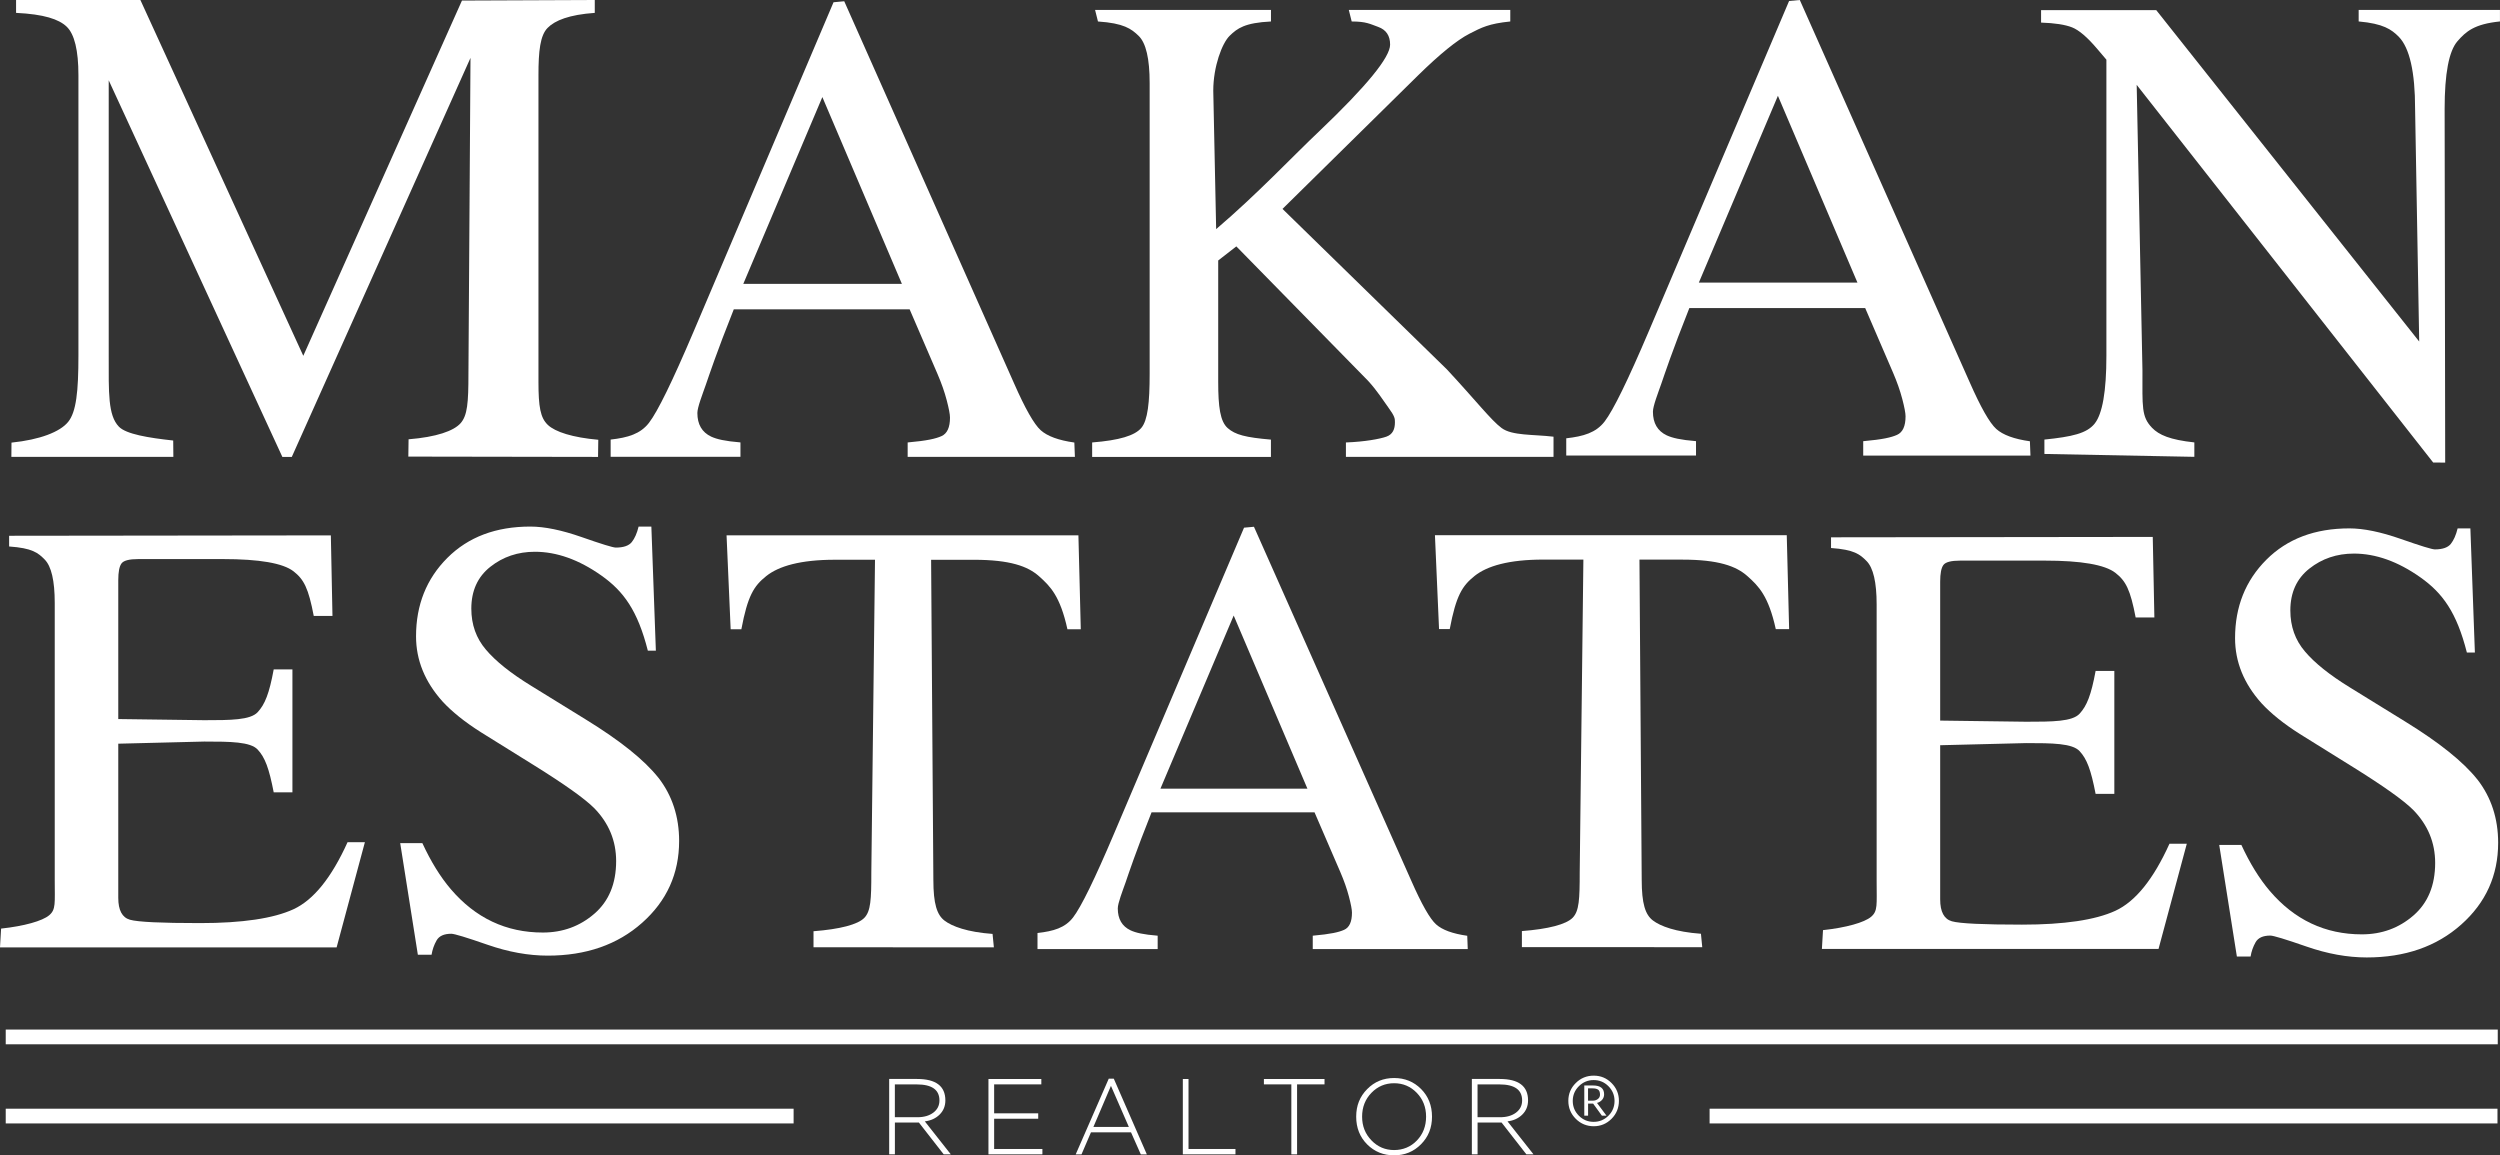 <svg xmlns="http://www.w3.org/2000/svg" id="Layer_2" viewBox="0 0 633.06 292.56"><rect x="0" y="0" width="633.06" height="292.56" fill="#333333" stroke="none"/><defs><style>      .cls-1 {        fill: #fff;      }    </style></defs><g id="Layer_1-2" data-name="Layer_1"><path class="cls-1" d="M225.16,292.31v-19.09h7.06c4.78,0,7.17,1.81,7.17,5.43,0,1.42-.48,2.61-1.44,3.57-.96.96-2.22,1.55-3.76,1.74l6.57,8.34h-1.8l-6.27-8.04h-6.08v8.04h-1.44ZM226.6,274.59v8.32h5.7c1.67,0,3.02-.39,4.05-1.17,1.03-.78,1.54-1.81,1.54-3.08,0-2.71-1.92-4.06-5.75-4.06h-5.54Z"></path><polygon class="cls-1" points="250.3 273.23 263.69 273.23 263.69 274.59 251.74 274.59 251.74 281.92 262.9 281.92 262.9 283.29 251.74 283.29 251.74 290.95 263.96 290.95 263.96 292.31 250.3 292.31 250.3 273.23"></polygon><path class="cls-1" d="M280.76,273.15h1.28l8.37,19.17h-1.53l-2.48-5.59h-10.14l-2.4,5.59h-1.47l8.37-19.17ZM276.88,285.36h8.97l-4.53-10.39-4.44,10.39Z"></path><polygon class="cls-1" points="299.52 273.23 300.96 273.23 300.96 290.95 312.85 290.95 312.85 292.31 299.52 292.31 299.52 273.23"></polygon><polygon class="cls-1" points="320.05 273.23 335.4 273.23 335.4 274.59 328.45 274.59 328.45 292.31 327 292.31 327 274.59 320.05 274.59 320.05 273.23"></polygon><path class="cls-1" d="M346.19,275.8c1.85-1.88,4.12-2.82,6.83-2.82s4.99.93,6.83,2.78c1.84,1.85,2.77,4.19,2.77,7.01s-.93,5.11-2.78,6.98c-1.85,1.87-4.13,2.81-6.82,2.81s-4.98-.93-6.83-2.78c-1.84-1.85-2.77-4.19-2.77-7.01s.92-5.09,2.77-6.97M347.29,288.78c1.58,1.63,3.49,2.44,5.73,2.44s4.24-.81,5.78-2.43c1.55-1.62,2.32-3.63,2.32-6.03s-.79-4.41-2.36-6.03c-1.57-1.62-3.49-2.43-5.74-2.43s-4.17.81-5.74,2.43c-1.57,1.62-2.36,3.63-2.36,6.03s.79,4.39,2.37,6.01"></path><path class="cls-1" d="M372.71,292.31v-19.09h7.06c4.78,0,7.17,1.81,7.17,5.43,0,1.42-.48,2.61-1.44,3.57-.96.96-2.22,1.55-3.76,1.74l6.57,8.34h-1.8l-6.27-8.04h-6.08v8.04h-1.44ZM374.15,274.59v8.32h5.7c1.67,0,3.02-.39,4.05-1.17,1.03-.78,1.54-1.81,1.54-3.08,0-2.71-1.92-4.06-5.75-4.06h-5.54Z"></path><path class="cls-1" d="M399.02,274.25c1.25-1.25,2.77-1.87,4.55-1.87s3.27.62,4.51,1.87c1.25,1.25,1.87,2.75,1.87,4.51s-.62,3.3-1.87,4.55c-1.25,1.25-2.75,1.88-4.51,1.88s-3.3-.63-4.55-1.88c-1.25-1.25-1.88-2.77-1.88-4.55s.63-3.27,1.88-4.51M399.81,282.53c1.04,1.04,2.28,1.55,3.74,1.55s2.7-.52,3.74-1.55c1.04-1.04,1.55-2.28,1.55-3.74s-.52-2.7-1.55-3.74c-1.04-1.04-2.28-1.55-3.74-1.55s-2.7.52-3.74,1.55c-1.04,1.04-1.55,2.28-1.55,3.74s.52,2.7,1.55,3.74M401.18,282.5v-7.63h2.24c1.85,0,2.78.75,2.78,2.24,0,.53-.17.99-.5,1.38-.34.39-.77.66-1.3.8l2.4,3.22h-1.17l-2.21-3.05h-1.28v3.05h-.95ZM404.69,275.94c-.31-.23-.77-.34-1.39-.34h-1.17v3.11h1.31c.42,0,.81-.14,1.17-.41.36-.27.55-.64.55-1.09,0-.62-.15-1.04-.46-1.27"></path><path class="cls-1" d="M154.63,115.69v-4.38c4.38-.5,7.51-1.41,9.7-4.23,2.19-2.83,5.94-10.5,11.26-23.01L211.07.57l2.71-.25,42.98,96.7c2.83,6.43,5.08,10.4,6.77,11.92,1.69,1.52,4.53,2.56,8.52,3.12l.14,3.63h-42.35v-3.65c4.98-.44,7.12-.96,8.56-1.6,1.44-.64,2.16-2.2,2.16-4.69,0-.83-.28-2.3-.83-4.4-.55-2.11-1.33-4.32-2.33-6.65l-7.06-16.37h-44.53c-4.43,11.13-6.22,16.64-7.08,19.1-.86,2.47-2.14,5.71-2.14,7.15,0,2.88,1.16,4.87,3.49,5.98,1.44.66,3.43,1.14,7.42,1.47v3.65h-32.86ZM228.38,71.88l-20.14-47.3-20.02,47.3h40.16Z"></path><path class="cls-1" d="M276.57,112.04c6.92-.55,10.75-1.74,12.41-3.65,1.66-1.91,2.14-6.49,2.14-13.69V21.01c0-6.15-.93-10.12-2.78-11.92-1.86-1.8-3.77-3.21-10.31-3.65l-.73-2.92h44.54v2.92c-6.65.33-8.51,1.73-10.45,3.61s-4.16,7.82-4.16,13.92l.73,35.05c10.47-8.92,19.55-18.61,26.19-24.87,11.91-11.35,17.86-18.64,17.86-21.85,0-2.27-1.01-3.77-3.03-4.49-2.02-.72-2.99-1.37-6.7-1.37l-.73-2.92h40.89v2.92c-5.43.55-7.23,1.5-10.36,3.11-3.13,1.61-7.46,5.12-13,10.55l-34.32,33.8,41.63,40.64c7.37,7.92,11.2,12.89,13.86,14.85,2.66,1.97,7.99,1.58,13.14,2.19v5.11h-52.57v-3.65c4.71-.17,8.56-.88,10.22-1.46,1.66-.58,2.19-1.93,2.19-3.65,0-.94,0-1.46-1.67-3.75-1.31-1.79-2.78-4.18-5.11-6.73l-33.38-34.06-4.59,3.57v30.74c0,6.31.49,10.01,2.4,11.7,1.91,1.69,4.53,2.37,10.95,2.92v4.38h-45.27v-3.65Z"></path><path class="cls-1" d="M517.69,111.31c7.03-.72,10.72-1.56,12.71-4.02,1.99-2.47,2.99-8.18,2.99-17.16V15.11l-2.33-2.74c-2.49-2.94-4.61-4.75-6.36-5.44-1.75-.69-4.36-1.09-7.85-1.21v-3.16h29.16l66.59,83.92-1.04-58.91c0-9.36-1.39-15.45-4.15-18.28-1.83-1.83-3.88-3.3-10.14-3.86v-2.92h35.78v2.92c-6.48.66-8.61,2.53-10.77,5.02-2.16,2.49-3.24,8.2-3.24,17.11l.14,89.58-3.04-.02-75.08-95.63,1.46,72.29c0,9.31-.29,11.71,2.42,14.54,1.77,1.83,4.57,3.05,10.72,3.71v3.65l-37.97-.73v-3.65Z"></path><path class="cls-1" d="M.28,235.14c5.8-.62,10.46-1.92,12.18-3.38,1.72-1.46,1.4-3,1.4-8.95v-70.15c0-5.6-.85-9.25-2.54-10.97-1.69-1.72-3.16-2.9-9.01-3.31v-2.71l81.47-.1.41,20.4h-4.74c-1.33-6.98-2.48-9.26-5.15-11.32-2.67-2.05-8.62-3.08-17.86-3.08h-21.41c-2.31,0-3.74.37-4.27,1.12-.54.74-.81,2.14-.81,4.2v35.19l21.76.29c6.72,0,11.69-.03,13.54-2.03,1.85-2,2.93-4.72,4.06-10.83h4.74v31.13h-4.74c-1.18-6.11-2.21-8.85-4.06-10.83-1.85-1.98-6.86-2.03-13.54-2.03l-21.76.54v39.04c0,3.13.99,4.98,2.96,5.54,1.98.57,7.89.85,17.75.85,10.68,0,18.56-1.17,23.64-3.5,5.08-2.34,9.65-8,13.71-16.98h4.39l-7.16,26.64H0l.28-4.76Z"></path><path class="cls-1" d="M183.99,135.56h89.09l.6,23.79h-3.38c-1.85-8.42-4.34-10.89-7.19-13.43-2.85-2.54-7.36-4.17-16.5-4.17h-10.83l.57,81.05c0,6.11.92,8.85,2.81,10.31,1.9,1.46,5.77,2.92,12.18,3.38l.33,3.4-45.67-.02v-4.06c6.67-.51,11.22-1.69,12.86-3.38,1.64-1.69,1.78-4.65,1.78-11.48l.93-79.21h-10.15c-8.73,0-14.22,1.61-17.38,4.13-3.16,2.52-4.71,5-6.31,13.47h-2.71l-1.04-23.79Z"></path><rect class="cls-1" x="432.91" y="280.75" width="199.51" height="3.73"></rect><rect class="cls-1" x="1.45" y="280.75" width="199.51" height="3.73"></rect><rect class="cls-1" x="1.45" y="260.71" width="631.04" height="3.73"></rect><path class="cls-1" d="M396.61,115.37v-4.38c4.38-.5,7.51-1.41,9.7-4.23,2.19-2.83,5.94-10.5,11.26-23.01L453.04.25l2.71-.25,42.98,96.7c2.83,6.43,5.08,10.4,6.77,11.92,1.69,1.52,4.53,2.56,8.52,3.12l.14,3.63h-42.35v-3.65c4.98-.44,7.12-.96,8.56-1.6,1.44-.64,2.16-2.2,2.16-4.69,0-.83-.28-2.3-.83-4.4-.55-2.11-1.33-4.32-2.33-6.65l-7.06-16.37h-44.53c-4.43,11.13-6.22,16.64-7.08,19.1-.86,2.47-2.14,5.71-2.14,7.15,0,2.88,1.16,4.87,3.49,5.98,1.44.66,3.43,1.14,7.42,1.47v3.65h-32.86ZM470.35,71.56l-20.14-47.3-20.02,47.3h40.16Z"></path><path class="cls-1" d="M262.72,240.32v-4.06c4.06-.46,6.96-1.3,8.99-3.92,2.03-2.62,5.51-9.73,10.43-21.33l32.88-77.39,2.51-.23,39.84,89.63c2.62,5.96,4.71,9.64,6.28,11.05,1.57,1.41,4.2,2.37,7.89,2.89l.13,3.36h-39.25v-3.38c4.62-.41,6.6-.89,7.93-1.48,1.34-.59,2-2.04,2-4.35,0-.77-.26-2.13-.77-4.08-.51-1.95-1.23-4-2.16-6.16l-6.55-15.17h-41.27c-4.11,10.32-5.77,15.42-6.56,17.71-.8,2.28-1.99,5.29-1.99,6.63,0,2.67,1.08,4.52,3.23,5.54,1.34.62,3.18,1.06,6.87,1.36v3.38h-30.45ZM331.07,199.71l-18.67-43.84-18.55,43.84h37.22Z"></path><path class="cls-1" d="M363.36,135.52h89.09l.6,23.79h-3.38c-1.85-8.42-4.34-10.89-7.19-13.43-2.85-2.54-7.36-4.17-16.5-4.17h-10.83l.57,81.05c0,6.11.92,8.85,2.82,10.31,1.9,1.46,5.77,2.92,12.18,3.38l.33,3.4-45.67-.02v-4.06c6.67-.51,11.22-1.69,12.86-3.38,1.64-1.69,1.78-4.65,1.78-11.48l.93-79.21h-10.15c-8.73,0-14.22,1.61-17.38,4.13-3.16,2.52-4.71,5-6.31,13.47h-2.71l-1.04-23.79Z"></path><path class="cls-1" d="M166.71,196.93c-3.54-4.47-9.65-9.37-18.33-14.71l-13.86-8.55c-5.18-3.18-9.01-6.24-11.47-9.16-2.46-2.87-3.7-6.34-3.7-10.39,0-4.52,1.6-8.05,4.81-10.59,3.21-2.54,6.97-3.81,11.28-3.81,5.54,0,11.15,2,16.83,6.01,5.67,4,9.21,8.92,11.78,19.04h2.03l-1.14-31.43h-3.23c-.41,1.69-.99,3-1.73,3.93-.74.92-2.09,1.39-4.04,1.39-.72,0-3.61-.89-8.66-2.66-5.06-1.77-9.38-2.66-12.98-2.66-8.73,0-15.73,2.64-21.02,7.93-5.29,5.29-7.93,11.91-7.93,19.87,0,6.01,2.23,11.5,6.7,16.48,2.41,2.62,5.65,5.21,9.7,7.78l13.48,8.39c7.75,4.83,12.83,8.44,15.25,10.86,3.7,3.8,5.54,8.27,5.54,13.4,0,5.7-1.84,10.14-5.51,13.32-3.67,3.18-8.02,4.77-13.05,4.77-9.29,0-17.07-3.67-23.33-11.01-2.64-3.1-5.03-6.98-7.18-11.63h-5.61l4.47,28.26h3.47c.21-1.28.63-2.49,1.27-3.62s1.89-1.69,3.73-1.69c.77,0,3.81.92,9.13,2.77,5.31,1.85,10.41,2.77,15.29,2.77,9.7,0,17.67-2.77,23.91-8.32,6.24-5.54,9.36-12.45,9.36-20.71,0-6.16-1.75-11.5-5.24-16.02"></path><path class="cls-1" d="M461.63,235.53c5.8-.62,10.46-1.92,12.18-3.38,1.72-1.46,1.4-3,1.4-8.95v-70.15c0-5.6-.85-9.25-2.54-10.97-1.69-1.72-3.16-2.9-9.01-3.31v-2.71l81.47-.1.41,20.4h-4.74c-1.33-6.98-2.48-9.26-5.15-11.32-2.67-2.05-8.62-3.08-17.86-3.08h-21.41c-2.31,0-3.73.37-4.27,1.12-.54.74-.81,2.14-.81,4.2v35.19l21.76.29c6.72,0,11.69-.03,13.54-2.03,1.85-2,2.93-4.72,4.06-10.83h4.74v31.13h-4.74c-1.18-6.11-2.21-8.85-4.06-10.83s-6.86-2.03-13.54-2.03l-21.76.54v39.04c0,3.13.99,4.98,2.96,5.54,1.98.57,7.89.85,17.75.85,10.68,0,18.56-1.17,23.64-3.5,5.08-2.34,9.65-8,13.71-16.98h4.39l-7.16,26.64h-85.24l.28-4.76Z"></path><path class="cls-1" d="M627.33,197.39c-3.54-4.47-9.65-9.37-18.33-14.71l-13.86-8.55c-5.18-3.18-9.01-6.24-11.47-9.16-2.46-2.87-3.7-6.34-3.7-10.39,0-4.52,1.6-8.05,4.81-10.59,3.21-2.54,6.97-3.81,11.28-3.81,5.54,0,11.15,2,16.83,6.01,5.67,4,9.21,8.92,11.78,19.04h2.03l-1.14-31.43h-3.23c-.41,1.69-.99,3-1.73,3.93-.74.92-2.09,1.39-4.04,1.39-.72,0-3.61-.89-8.66-2.66-5.06-1.77-9.38-2.66-12.98-2.66-8.73,0-15.73,2.64-21.02,7.93-5.29,5.29-7.93,11.91-7.93,19.87,0,6.01,2.23,11.5,6.7,16.48,2.41,2.62,5.65,5.21,9.7,7.78l13.48,8.39c7.75,4.83,12.83,8.44,15.25,10.86,3.7,3.8,5.54,8.27,5.54,13.4,0,5.7-1.84,10.14-5.51,13.32-3.67,3.18-8.02,4.77-13.05,4.77-9.29,0-17.07-3.67-23.33-11.01-2.64-3.1-5.03-6.98-7.18-11.63h-5.61l4.47,28.26h3.47c.21-1.28.63-2.49,1.27-3.62.64-1.13,1.89-1.69,3.73-1.69.77,0,3.81.92,9.13,2.77,5.31,1.85,10.41,2.77,15.29,2.77,9.7,0,17.67-2.77,23.91-8.32,6.24-5.54,9.36-12.45,9.36-20.71,0-6.16-1.75-11.5-5.24-16.02"></path><path class="cls-1" d="M2.92,112.08c7.22-.74,12.29-2.72,14.34-5.25,2.05-2.53,2.6-7.67,2.6-16.87V19.06c0-6.3-1-10.41-2.98-12.31-1.99-1.9-5.76-3.15-12.81-3.49V0h31.48l41.25,90.1L116.98.14l33.63-.14v3.26c-6.48.46-10.07,1.9-11.94,3.8-1.88,1.9-2.32,5.81-2.32,12v77.63c0,6.36.49,9.11,2.37,10.9,1.88,1.79,6.29,3.2,12.78,3.77l-.06,4.34-48.04-.08.06-4.38c7.05-.57,11.43-2.11,13.17-4.07,1.73-1.96,1.99-5.13,1.99-12.52l.52-79.99-45.25,101.04h-2.39L27.53,20.34v69.62c0,9.54-.21,15.2,2.58,18.09,1.82,1.88,7.44,2.82,13.75,3.5l.04,4.14H2.88l.03-3.61Z"></path></g></svg>